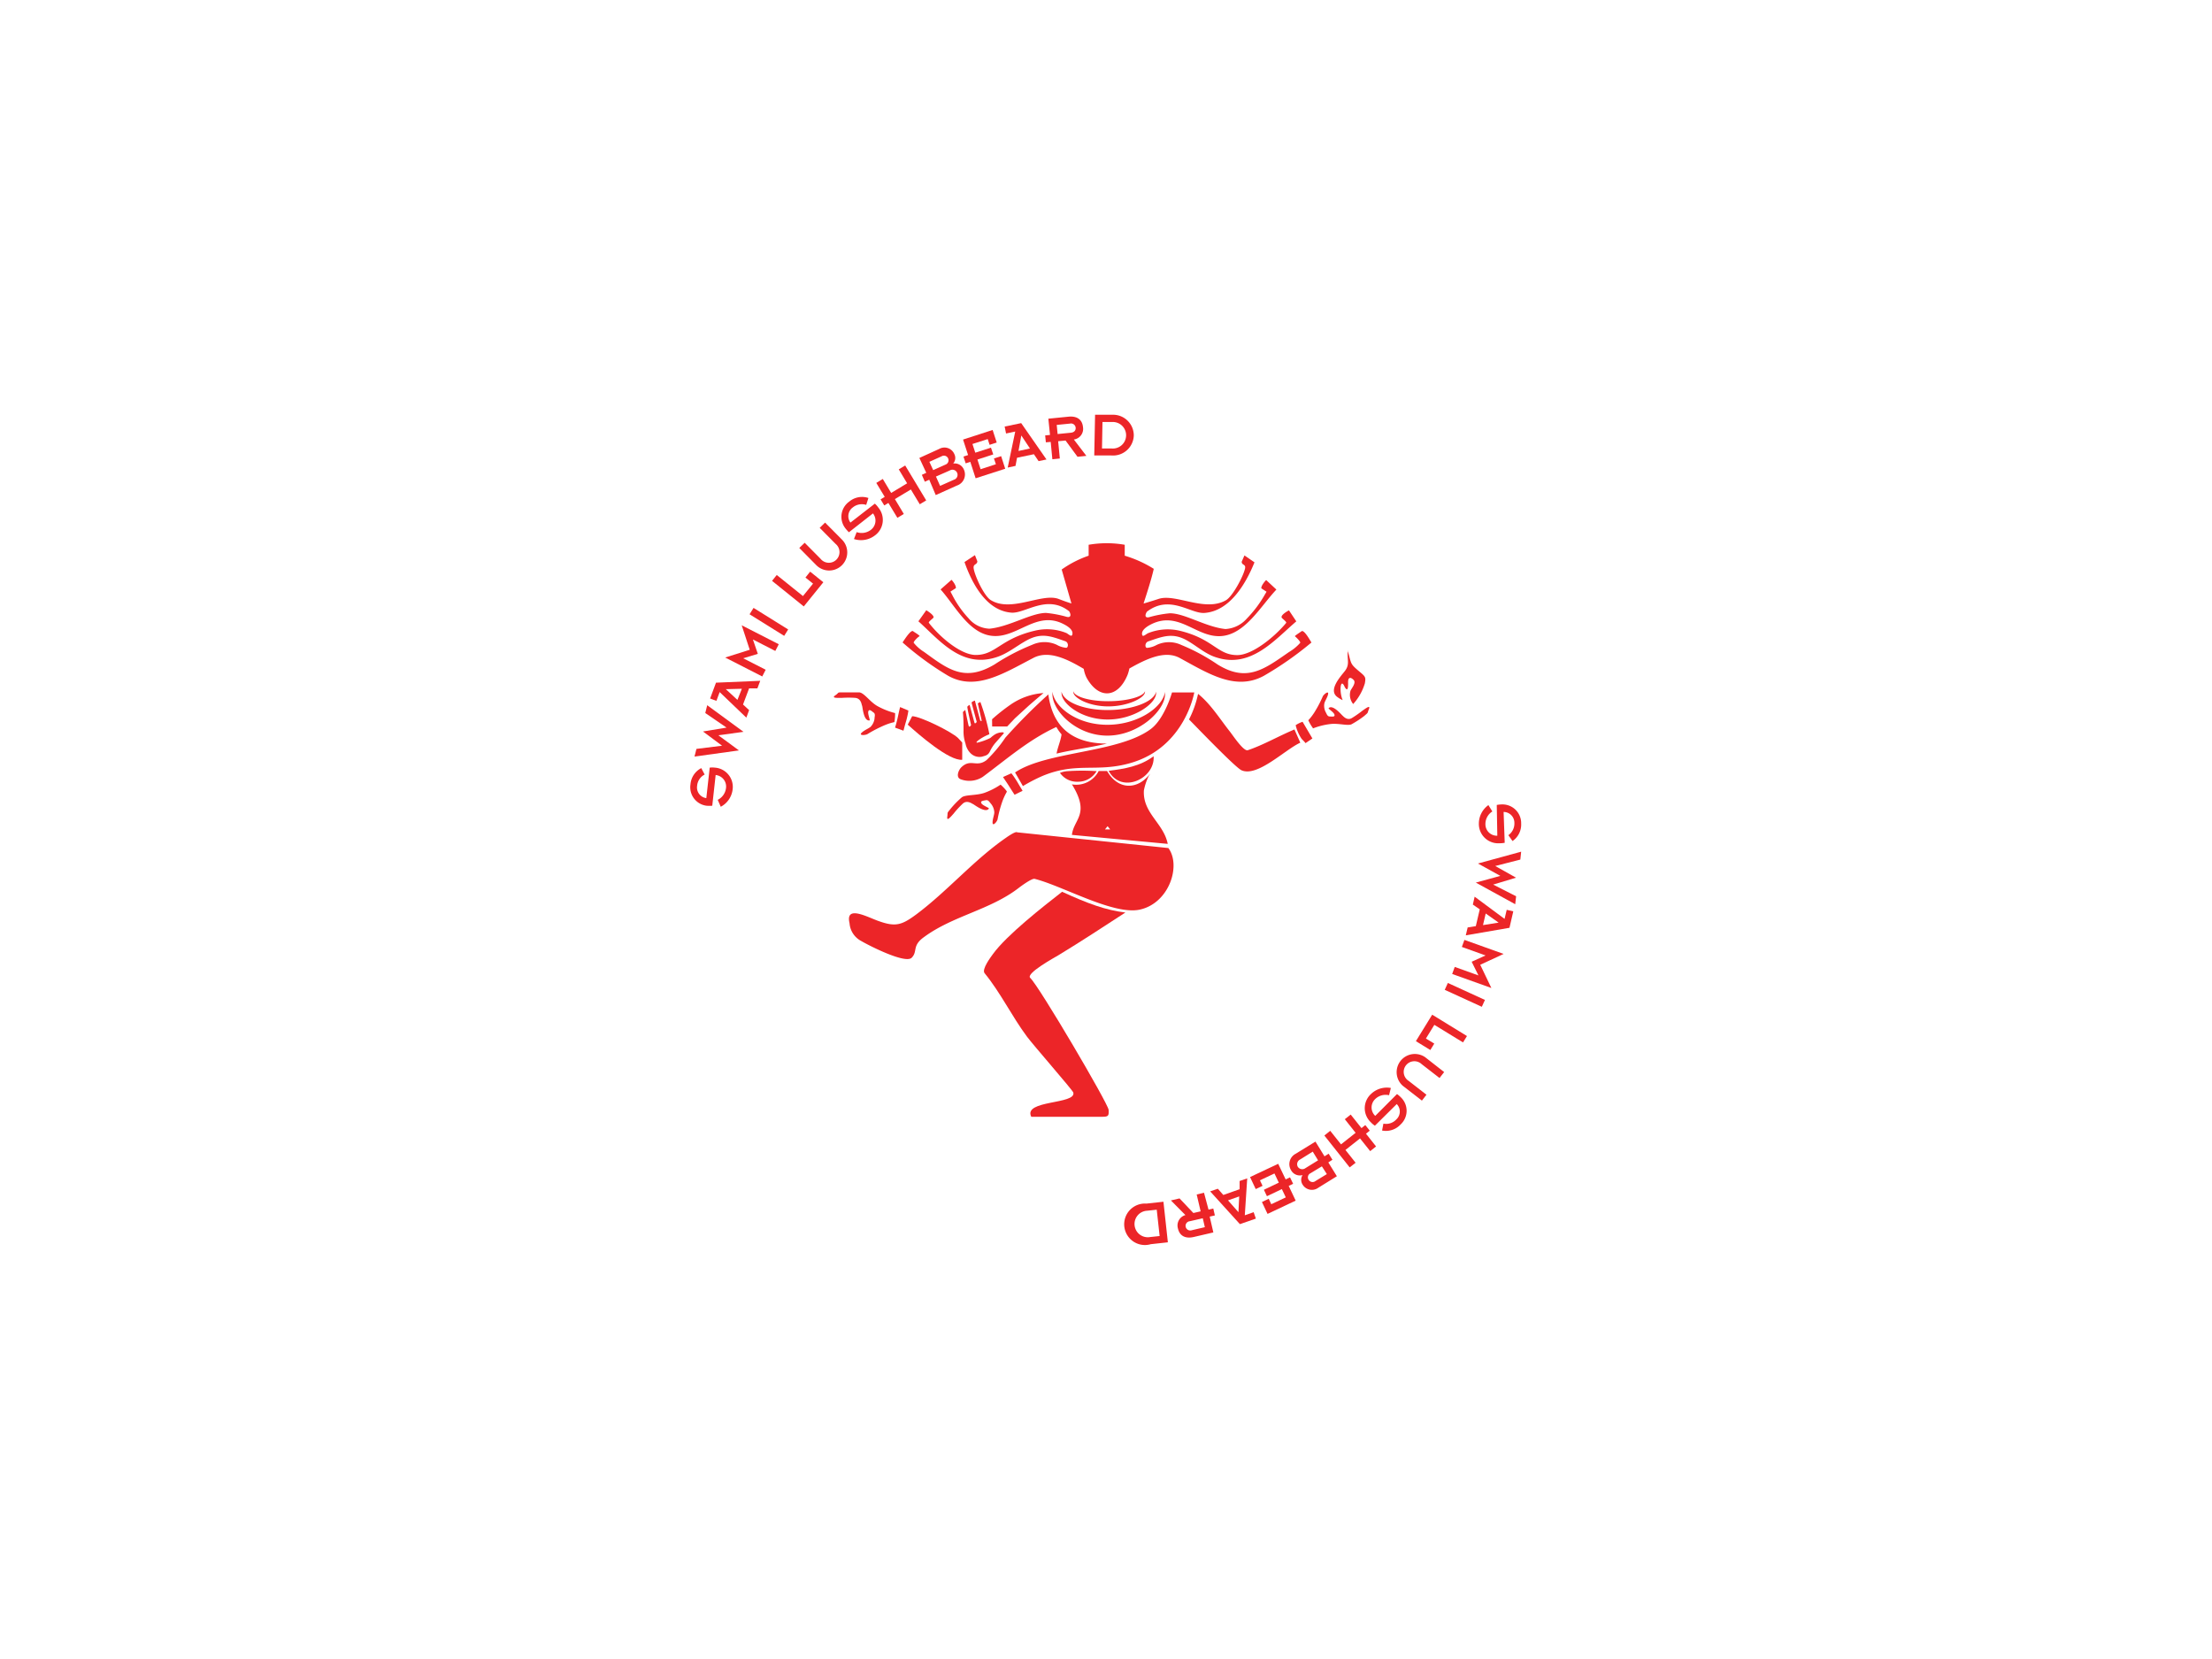 <svg xmlns="http://www.w3.org/2000/svg" id="Layer_1" data-name="Layer 1" width="320" height="240" viewBox="0 0 320 240"><defs><style>.cls-1{fill:#ec2528;}</style></defs><path class="cls-1" d="M217.68 121.92a3.64 3.64.0 01-.74.07 2.8 2.8.0 01-3-2.85 3.3 3.3.0 011.38-2.67l.57.92a2.13 2.13.0 00-1 1.78 1.66 1.66.0 001.72 1.73l-.08-4.45a4.56 4.56.0 01.82-.08 2.71 2.71.0 012.71 2.77 2.89 2.89.0 01-1.25 2.53l-.6-.85a2.05 2.05.0 00.87-1.76 1.57 1.57.0 00-1.56-1.6z"/><polygon class="cls-1" points="220.06 123.21 219.94 124.35 216.31 125.28 219.32 126.97 216.01 127.97 219.33 129.66 219.2 130.81 213.5 127.68 217.05 126.71 213.81 124.92 220.06 123.21"/><path class="cls-1" d="M214.54 133.83l2.26-.36-1.87-1.32zm3.12-.9.31-1.31.95.22-.55 2.38-6.32 1.09.27-1.14 1.18-.19.57-2.43-1-.69.26-1.14z"/><polygon class="cls-1" points="217.52 138 214.14 139.57 215.75 142.93 210.08 140.9 210.45 139.88 213.88 141.11 212.9 139.13 214.91 138.22 211.48 136.99 211.85 135.97 217.52 138"/><rect class="cls-1" x="211.37" y="140.98" width="1.09" height="5.9" transform="translate(-7.17 276.69) rotate(-65.4)"/><polygon class="cls-1" points="212.22 149.88 211.65 150.8 207.5 148.26 206.28 150.24 207.49 150.97 206.92 151.9 204.83 150.62 207.19 146.79 212.22 149.88"/><path class="cls-1" d="M208.92 155.09l-.67.86-2.58-2a1.54 1.54.0 10-1.88 2.42l2.57 2-.66.85-2.76-2.14a2.63 2.63.0 013.23-4.14z"/><path class="cls-1" d="M198.9 162.85a2.9 2.9.0 01-.57-.48 2.79 2.79.0 010-4.1 3.31 3.31.0 012.88-.88l-.26 1.05a2.18 2.18.0 00-2 .55 1.67 1.67.0 000 2.44l3.15-3.16a4.53 4.53.0 01.62.54 2.69 2.69.0 01-.1 3.86 2.9 2.9.0 01-2.68.88l.19-1a2 2 0 001.87-.61 1.54 1.54.0 00.06-2.22z"/><polygon class="cls-1" points="196.96 163.2 197.51 162.76 198.16 163.57 197.61 164.01 199.07 165.85 198.22 166.53 196.75 164.69 194.64 166.36 196.11 168.21 195.25 168.88 191.59 164.27 192.44 163.59 194 165.55 196.11 163.88 194.55 161.91 195.4 161.24 196.96 163.2"/><path class="cls-1" d="M191.23 168.73l-1.65 1a.65.65.0 00-.27.94.67.67.0 001 .18l1.64-1zm-1.32-2.13-1.83 1.14a.76.76.0 00-.33 1.06.77.77.0 001.1.19l1.83-1.13zm1.7.68.6-.38.55.88-.6.38 1.24 2-2.68 1.66a1.57 1.57.0 01-2.28-.45 1.28 1.28.0 010-1.38 1.44 1.44.0 01-1.65-.67 1.69 1.69.0 01.65-2.41l2.86-1.76z"/><polygon class="cls-1" points="185.99 170.62 186.62 170.32 187.07 171.25 186.43 171.56 187.44 173.69 183.37 175.61 182.56 173.89 183.54 173.42 183.91 174.21 186.01 173.22 185.44 172.02 183.28 173.05 182.84 172.12 185 171.09 184.37 169.76 182.27 170.75 182.65 171.55 181.66 172.02 180.84 170.28 184.91 168.36 185.99 170.62"/><path class="cls-1" d="M177.65 173.65l1.51 1.71.11-2.28zm2.43 2.16 1.28-.45.32.93-2.31.8-4.3-4.74 1.11-.38.79.9 2.36-.83v-1.19l1.1-.38z"/><path class="cls-1" d="M174 176.24l-1.88.43a.67.67.0 00-.59.82.68.68.0 00.89.48l1.88-.44zm.83-1.25.69-.16.23 1L175 176l.53 2.29-2.84.66c-1.28.29-2.05-.22-2.28-1.22a1.56 1.56.0 011.08-1.95l-2.1-2.12 1.25-.29 2 2.11 1.05-.24-.57-2.44 1.06-.25z"/><path class="cls-1" d="M167.34 175l-1.39.15a1.92 1.92.0 10.42 3.81l1.39-.15zm1.61 4.72-2.47.27a3 3 0 11-.64-5.87l2.47-.27z"/><path class="cls-1" d="M102.67 111.05a3.14 3.14.0 01.75.0 2.79 2.79.0 012.56 3.2 3.26 3.26.0 01-1.71 2.46l-.44-1a2.19 2.19.0 001.19-1.65 1.67 1.67.0 00-1.49-1.94l-.49 4.44a4.66 4.66.0 01-.83.0 2.69 2.69.0 01-2.32-3.09 2.89 2.89.0 011.56-2.35l.49.93a2 2 0 00-1.09 1.63 1.55 1.55.0 001.33 1.78z"/><polygon class="cls-1" points="100.47 109.45 100.75 108.34 104.46 107.88 101.7 105.82 105.11 105.26 102.03 103.15 102.31 102.02 107.56 105.87 103.92 106.37 106.9 108.56 100.47 109.45"/><path class="cls-1" d="M107.32 99.64 105 99.7l1.68 1.55zm-3.21.48-.47 1.27-.91-.34.85-2.29 6.4-.27-.41 1.09h-1.2l-.88 2.34.88.81-.4 1.09z"/><polygon class="cls-1" points="104.91 95.12 108.46 94 107.3 90.46 112.66 93.2 112.16 94.17 108.92 92.51 109.63 94.59 107.52 95.23 110.77 96.89 110.27 97.86 104.91 95.12"/><rect class="cls-1" x="110.69" y="87.01" width="1.09" height="5.9" transform="translate(-23.95 136.79) rotate(-58.07)"/><polygon class="cls-1" points="111.69 84.03 112.37 83.18 116.16 86.23 117.62 84.43 116.52 83.55 117.2 82.7 119.11 84.23 116.28 87.73 111.69 84.03"/><path class="cls-1" d="M115.63 79.27l.78-.75 2.29 2.31a1.54 1.54.0 102.18-2.15l-2.3-2.32.78-.76 2.47 2.49a2.62 2.62.0 01-3.73 3.68z"/><path class="cls-1" d="M126.56 72.86a2.88 2.88.0 01.49.55 2.78 2.78.0 01-.51 4.07 3.3 3.3.0 01-3 .5l.39-1a2.18 2.18.0 002-.29 1.68 1.68.0 00.36-2.42L122.81 77a5.41 5.41.0 01-.55-.62 2.7 2.7.0 01.6-3.82 2.89 2.89.0 012.77-.52l-.32 1a2.07 2.07.0 00-1.93.36 1.56 1.56.0 00-.35 2.2z"/><polygon class="cls-1" points="128.52 72.76 127.92 73.12 127.39 72.24 127.99 71.88 126.77 69.86 127.71 69.29 128.92 71.31 131.23 69.92 130.02 67.9 130.95 67.34 133.99 72.39 133.06 72.95 131.77 70.81 129.46 72.2 130.75 74.35 129.82 74.91 128.52 72.76"/><path class="cls-1" d="M136 70.29l2-.89a.74.74.0 10-.6-1.34l-2 .88zm-1-2.28 1.76-.79a.67.67.0 00.4-.91.66.66.0 00-.94-.3l-1.77.8zm-.57 1.39-.64.29-.43-1 .64-.29-1-2.15 2.86-1.3a1.55 1.55.0 012.2.74 1.23 1.23.0 01-.17 1.37 1.44 1.44.0 011.55.87 1.69 1.69.0 01-1 2.31l-3.07 1.38z"/><polygon class="cls-1" points="140.37 66.81 139.7 67.03 139.38 66.05 140.05 65.83 139.32 63.59 143.6 62.2 144.19 64.02 143.16 64.35 142.89 63.52 140.68 64.23 141.09 65.49 143.36 64.76 143.69 65.74 141.4 66.48 141.86 67.88 144.07 67.16 143.79 66.32 144.83 65.99 145.42 67.81 141.14 69.19 140.37 66.81"/><path class="cls-1" d="M149 64.88 147.75 63l-.41 2.24zm-2.13-2.45-1.33.28-.2-1 2.39-.5 3.66 5.26-1.14.24-.68-1-2.44.51-.22 1.18-1.13.24z"/><path class="cls-1" d="M153 62.79l1.92-.19c.57-.06.72-.43.69-.73a.67.67.0 00-.82-.59l-1.92.19zm-1 1.14-.7.06-.1-1 .7-.07-.24-2.35 2.91-.29c1.3-.13 2 .48 2.1 1.5a1.55 1.55.0 01-1.32 1.8l1.81 2.37-1.28.13-1.73-2.35-1.07.1.24 2.5-1.08.11z"/><path class="cls-1" d="M159.42 64.88h1.4a1.92 1.92.0 10.07-3.83h-1.4zm-1-4.88h2.49a3 3 0 013.11 3 3 3 0 01-3.23 2.89h-2.49z"/><path class="cls-1" d="M165.44 87.29c.57-1.78 1.13-3.49 1.47-5a17.13 17.13.0 00-4.2-1.9v-1.58a15.25 15.25.0 00-5.22.0v1.58a15.41 15.41.0 00-3.9 2L155 87.3c-.8-.24-1.71-.6-1.9-.67-2.44-.85-6.81 2-9.76.19-.94-.55-2.3-3.44-2.48-4.56-.12-.73.48-.5.53-1.05l-.35-.9-1.51 1c1.15 3.28 3.25 7.06 6.8 7.32 2 .14 5.16-2.71 8.35-.19.29.49.25.94-.35.8a16.42 16.42.0 00-3-.57c-2.16.0-5.31 2-8.19 2.28a4.11 4.11.0 01-3-1.48 14.83 14.83.0 01-2.37-3.37c-.05-.11-.33-.61-.27-.52l.78-.5c.06-.35-.42-1-.63-1.2l-1.58 1.39c2.11 2.36 4.09 6.39 7.48 6.72 3.64.36 6.4-3.74 10.32-1.7.46.23 1.47.8 1.25 1.53-.12.4-.6-.14-.87-.25a7.47 7.47.0 00-4.55-.33c-5 1.18-5.63 3.51-8.54 3.51-2.14.0-5.18-2.56-6.78-4.64-.1-.13.31-.42.62-.71s-.79-1-1-1.12l-1.14 1.6c3 2.67 6.18 6.82 11.24 5.21 1.65-.51 2.94-1.64 4.47-2.47 2.14-1.16 3.56-.54 5.53.14.55.19.45 1 .11.95a3.31 3.31.0 01-1.33-.43 4.26 4.26.0 00-3.56.0 30.54 30.54.0 00-5.44 2.84c-4.41 2.63-6.81.64-10.2-1.81A5.88 5.88.0 01132.19 93c-.11-.15.64-.89.82-.95s-.74-.6-.87-.7c-.31-.39-1.25 1.12-1.57 1.59a43.7 43.7.0 006.61 4.83c4 2.22 8-.35 12.31-2.59 2.27-1.19 5 .23 7.29 1.58a4.55 4.55.0 00.41 1.28c1.75 3.16 4.52 3 5.93-.41a6 6 0 00.26-.92c2.36-1.33 5.12-2.71 7.29-1.52 4.13 2.24 8.06 4.8 12.16 2.58a48.44 48.44.0 006.89-4.82c-.29-.48-1.15-2-1.48-1.59-.13.09-1 .65-.91.69s.88.81.76.95a6.61 6.61.0 01-1.62 1.33c-3.54 2.45-6.05 4.44-10.31 1.81a28.44 28.44.0 00-5.27-2.84 4.18 4.18.0 00-3.56.0 3.48 3.48.0 01-1.36.42c-.35.05-.4-.75.16-.94 2-.68 3.47-1.31 5.55-.15 1.48.83 2.7 2 4.3 2.48 5 1.61 8.41-2.54 11.55-5.22l-1.06-1.59c-.19.08-1.38.76-1 1.12s.69.58.58.71c-1.72 2.07-4.91 4.64-7.06 4.64-2.89.0-3.42-2.33-8.31-3.52a7.6 7.6.0 00-4.57.34c-.28.1-.79.65-.88.24-.18-.72.86-1.29 1.33-1.53 4.05-2 6.56 2.06 10.22 1.71 3.41-.33 5.63-4.36 7.87-6.72l-1.48-1.38c-.22.21-.74.84-.7 1.2l.75.49c.07-.09-.25.42-.3.52a17 17 0 01-2.56 3.38A4.45 4.45.0 01177.28 91c-2.84-.29-5.89-2.29-8.05-2.28a16.65 16.65.0 00-3 .57c-.61.14-.63-.32-.3-.81 3.32-2.52 6.31.34 8.32.19 3.56-.26 5.89-4 7.23-7.32l-1.45-1-.4.91c0 .55.64.31.48 1-.25 1.12-1.78 4-2.75 4.57-3.06 1.76-7.26-1-9.75-.19-.21.07-1.3.42-2.14.66"/><path class="cls-1" d="M173.32 100.38a14.83 14.83.0 01-1.31 3.7c1 1 6.74 7 7.61 7.36 2.31 1 6.28-3 8.49-4l-.85-1.91c-2.26.94-4.51 2.25-6.75 3-.61.21-2.22-2.24-2.59-2.7-1.43-1.8-2.78-4-4.6-5.45"/><path class="cls-1" d="M139.2 109.91c-1.9.2-6.37-3.72-7.88-5.08l.64-1.22c1.14.0 5.69 2.23 6.64 3.16l.6.65z"/><path class="cls-1" d="M195 94.12c-.19 1.28.36 1.95-.48 3-.62.79-2.46 2.78-1 3.75a3.19 3.19.0 00.72.41c-.55-1.23-.32-3.46.34-1.79.0-.13.49 1 .44-.81.0-.75.38-.75.8-.32s-.31 1.22-.45 1.57a2.1 2.1.0 00.39 1.92 7.83 7.83.0 001.69-3c.13-.81.13-.93-.65-1.58-1.56-1.31-1.25-1.11-1.84-3.18"/><path class="cls-1" d="M188.44 104.42a3.94 3.94.0 00-1 .49 5.75 5.75.0 00.88 2c.54.54.54.6.54.6l1-.68z"/><path class="cls-1" d="M160.12 111.54h-1.18a3.64 3.64.0 01-3.87 1.93c2.69 4.36.25 5 0 7.31l13.86 1.3c-.59-3-3.63-4.43-3.45-7.72a8.31 8.31.0 01.72-2.14s.3-.45.13-.23c-1.72 2.23-4.55 2.4-6.19-.48m-.29 8.48.38-.47.38.47"/><path class="cls-1" d="M143.53 105.1h2.17l1.13-1.19 1.86-1.7c.72-.65 2.27-1.95 2.27-1.95a9.53 9.53.0 00-4.83 1.72 27.41 27.41.0 00-2.61 2.07z"/><path class="cls-1" d="M145.1 112.41l.67 1c.72 1.13 1 1.56 1 1.56l.16-.07c.89-.45.91-.44 1-.49a4.44 4.44.0 00-.24-.41c-.6-1-.47-.83-.86-1.41a7.3 7.3.0 00-.52-.72z"/><path class="cls-1" d="M144.75 113.51a6.52 6.52.0 01.74.76c.31.41.17.0-.43 1.52a17.22 17.22.0 00-.75 2.76c-.13.41-.7 1-.72.48s.27-1.17.25-1.55a2.13 2.13.0 00-.46-1.18c-.23-.25-.4-.61-.74-.54s-.86.09-.67.44 1.16.66 1.09.77c-.49.74-2.18-.62-2.3-.65s-.84-.63-1.47-.07a13 13 0 00-1.35 1.47c-.41.45-1 1.18-.9.43s-.1-.42.49-1.16a13.15 13.15.0 011.55-1.59c.45-.46 2-.28 3.27-.68a10.6 10.6.0 002.4-1.21"/><path class="cls-1" d="M139.3 103c.09 1 .09 1.86.09 2.69a5.46 5.46.0 00.29 1.9 2.67 2.67.0 00.7 1.35 1.83 1.83.0 001.66.53c.56-.17.87-.19 1.16-.75a5.45 5.45.0 01.86-1.32l1.09-1.24s.22-.19-.14-.22a2.16 2.16.0 00-1.31.47c-.28.19-.29.26-.47.37a9.13 9.13.0 01-1.85.66c-.18.0-.21-.11.44-.55a7 7 0 011.31-.67 30.37 30.37.0 00-1.31-4.68 1.33 1.33.0 01-.37.2l.57 2.52c0 .09-.21.0-.21.0l-.78-2.91s-.51.17-.47.32c.08.33.74 2.77.74 2.77l-.15.18h-.16l-.72-2.65s-.34.18-.33.31c.05.52.54 2.6.54 2.6s-.24.47-.36.08c-.05-.18-.48-2.26-.48-2.26z"/><path class="cls-1" d="M166.89 109.4c.23 3.27-4.7 5.54-6.51 2.11 2.33-.29 4.57-.66 6.51-2.11"/><path class="cls-1" d="M158.67 111.51a3.11 3.11.0 01-2.76 1.58 3 3 0 01-2.57-1.28 3.51 3.51.0 011.11-.25 31.27 31.27.0 014.22.0"/><path class="cls-1" d="M146.84 111.75c4.57-3.09 15-2.8 19.66-6.3 2-1.52 3.05-5.28 3.05-5.28h3.22s-1.33 7.94-9.21 10.21c-4.9 1.42-7.82-.21-12.81 1.9a24.24 24.24.0 00-2.77 1.44l-1.11-1.93z"/><path class="cls-1" d="M129.49 103.12a7 7 0 01-.06 1.06c-.08.5.15.09-1.4.71a19.09 19.09.0 00-2.56 1.32c-.39.18-1.24.2-.83-.2s1-.6 1.31-.87a2.12 2.12.0 00.56-1.14c0-.33.17-.7-.12-.91s-.64-.57-.77-.19.31 1.3.17 1.32c-.88.14-1-2-1.08-2.14s-.11-1-.95-1.12a14.72 14.72.0 00-2 0c-.61.0-1.55.05-.92-.37s.17-.43 1.11-.43c2.25.0 1.56.0 2.3.0s1.58 1.38 2.71 2a10.88 10.88.0 002.53 1"/><path class="cls-1" d="M130.22 102.29s0-.12-.28 1.19-.46 1.77-.46 1.77l.16.07c.94.33.94.35 1.05.39a3.5 3.5.0 00.13-.46c.3-1.11.28-.91.43-1.59a6.64 6.64.0 00.16-.87z"/><path class="cls-1" d="M189.92 105.31a6.49 6.49.0 01-.53-.86c-.21-.44-.17.0.71-1.32a16.9 16.9.0 001.27-2.41c.21-.35.87-.83.76-.3s-.49 1-.55 1.39a2 2 0 00.19 1.19c.16.27.24.64.58.65s.81.1.7-.27-.94-.85-.84-.94c.6-.58 1.89 1 2 1.08s.64.76 1.34.37a16.12 16.12.0 001.56-1.09c.48-.33 1.19-.88.92-.21s0 .4-.69 1a14.3 14.3.0 01-1.77 1.16c-.51.32-1.95-.17-3.16.0a10.15 10.15.0 00-2.48.63"/><path class="cls-1" d="M160.23 102.72c-3.61.0-6.39-1.23-6.66-2.67a1.49 1.49.0 000 .21c0 1.54 2.9 3.83 6.68 3.83s7-2.29 7-3.83a1.49 1.49.0 000-.21c-.27 1.44-3.38 2.67-7 2.67"/><path class="cls-1" d="M160.17 104.85c-4.29.0-7.6-2.49-7.92-4.77a2 2 0 000 .34c0 2.43 3.45 6 7.95 6s8.34-3.61 8.34-6c0-.11.0-.22.0-.34-.32 2.28-4 4.77-8.32 4.77"/><path class="cls-1" d="M160.14 107.57c-4.88.0-7.85-2.29-8.48-7.11a81.26 81.26.0 00-6.21 6.24 19.91 19.91.0 01-2.73 3.26c-1.48 1.13-2.28-.29-3.66 1.05-.38.38-.81 1.39-.14 1.7a3.56 3.56.0 003.26-.33c3.47-2.57 6.67-5.39 10.64-7.21a6.63 6.63.0 00.75 1.07c-.14 1-.55 1.8-.72 2.78 2.34-.57 5-.89 7.29-1.45"/><path class="cls-1" d="M160.27 101.44c-2.73.0-4.84-.67-5-1.45a.52.52.0 000 .11c0 .84 2.2 2.09 5.06 2.09s5.31-1.25 5.31-2.09a.52.52.0 000-.11c-.2.78-2.56 1.45-5.29 1.45"/><path class="cls-1" d="M162.82 132c-3.19 2.07-6.44 4.21-9.69 6.18-.55.33-4.78 2.64-4.09 3.29 1.33 1.26 11.3 18.24 11.34 19.09s0 1-.93 1c-3.29.0.0.0-10.26.0-1.24-2.45 6.55-1.77 6.08-3.51-.1-.35-5.86-6.94-6.69-8.07-2.18-2.92-3.85-6.4-6.14-9.19-.47-.57.94-2.4 1.21-2.78 2-2.75 7.19-6.81 10-9 3.69 1.69 6.29 2.66 9.16 3"/><path class="cls-1" d="M169 122.68l-21.85-2.27c-.21-.21-1.47.68-1.58.76-4.65 3.2-8.49 7.73-13 11.1-2.09 1.55-3 1.85-5.39 1-1.57-.52-4.94-2.46-4.28.29a3.16 3.16.0 001.67 2.56c1.19.7 6.41 3.35 7.32 2.43s0-1.73 1.8-3c4.15-3.06 9.54-3.91 13.66-7.08.28-.22 1.92-1.44 2.33-1.33 4 1 11.35 5.25 15.16 4.46 4.29-.9 6.07-6.38 4.18-8.92"/></svg>